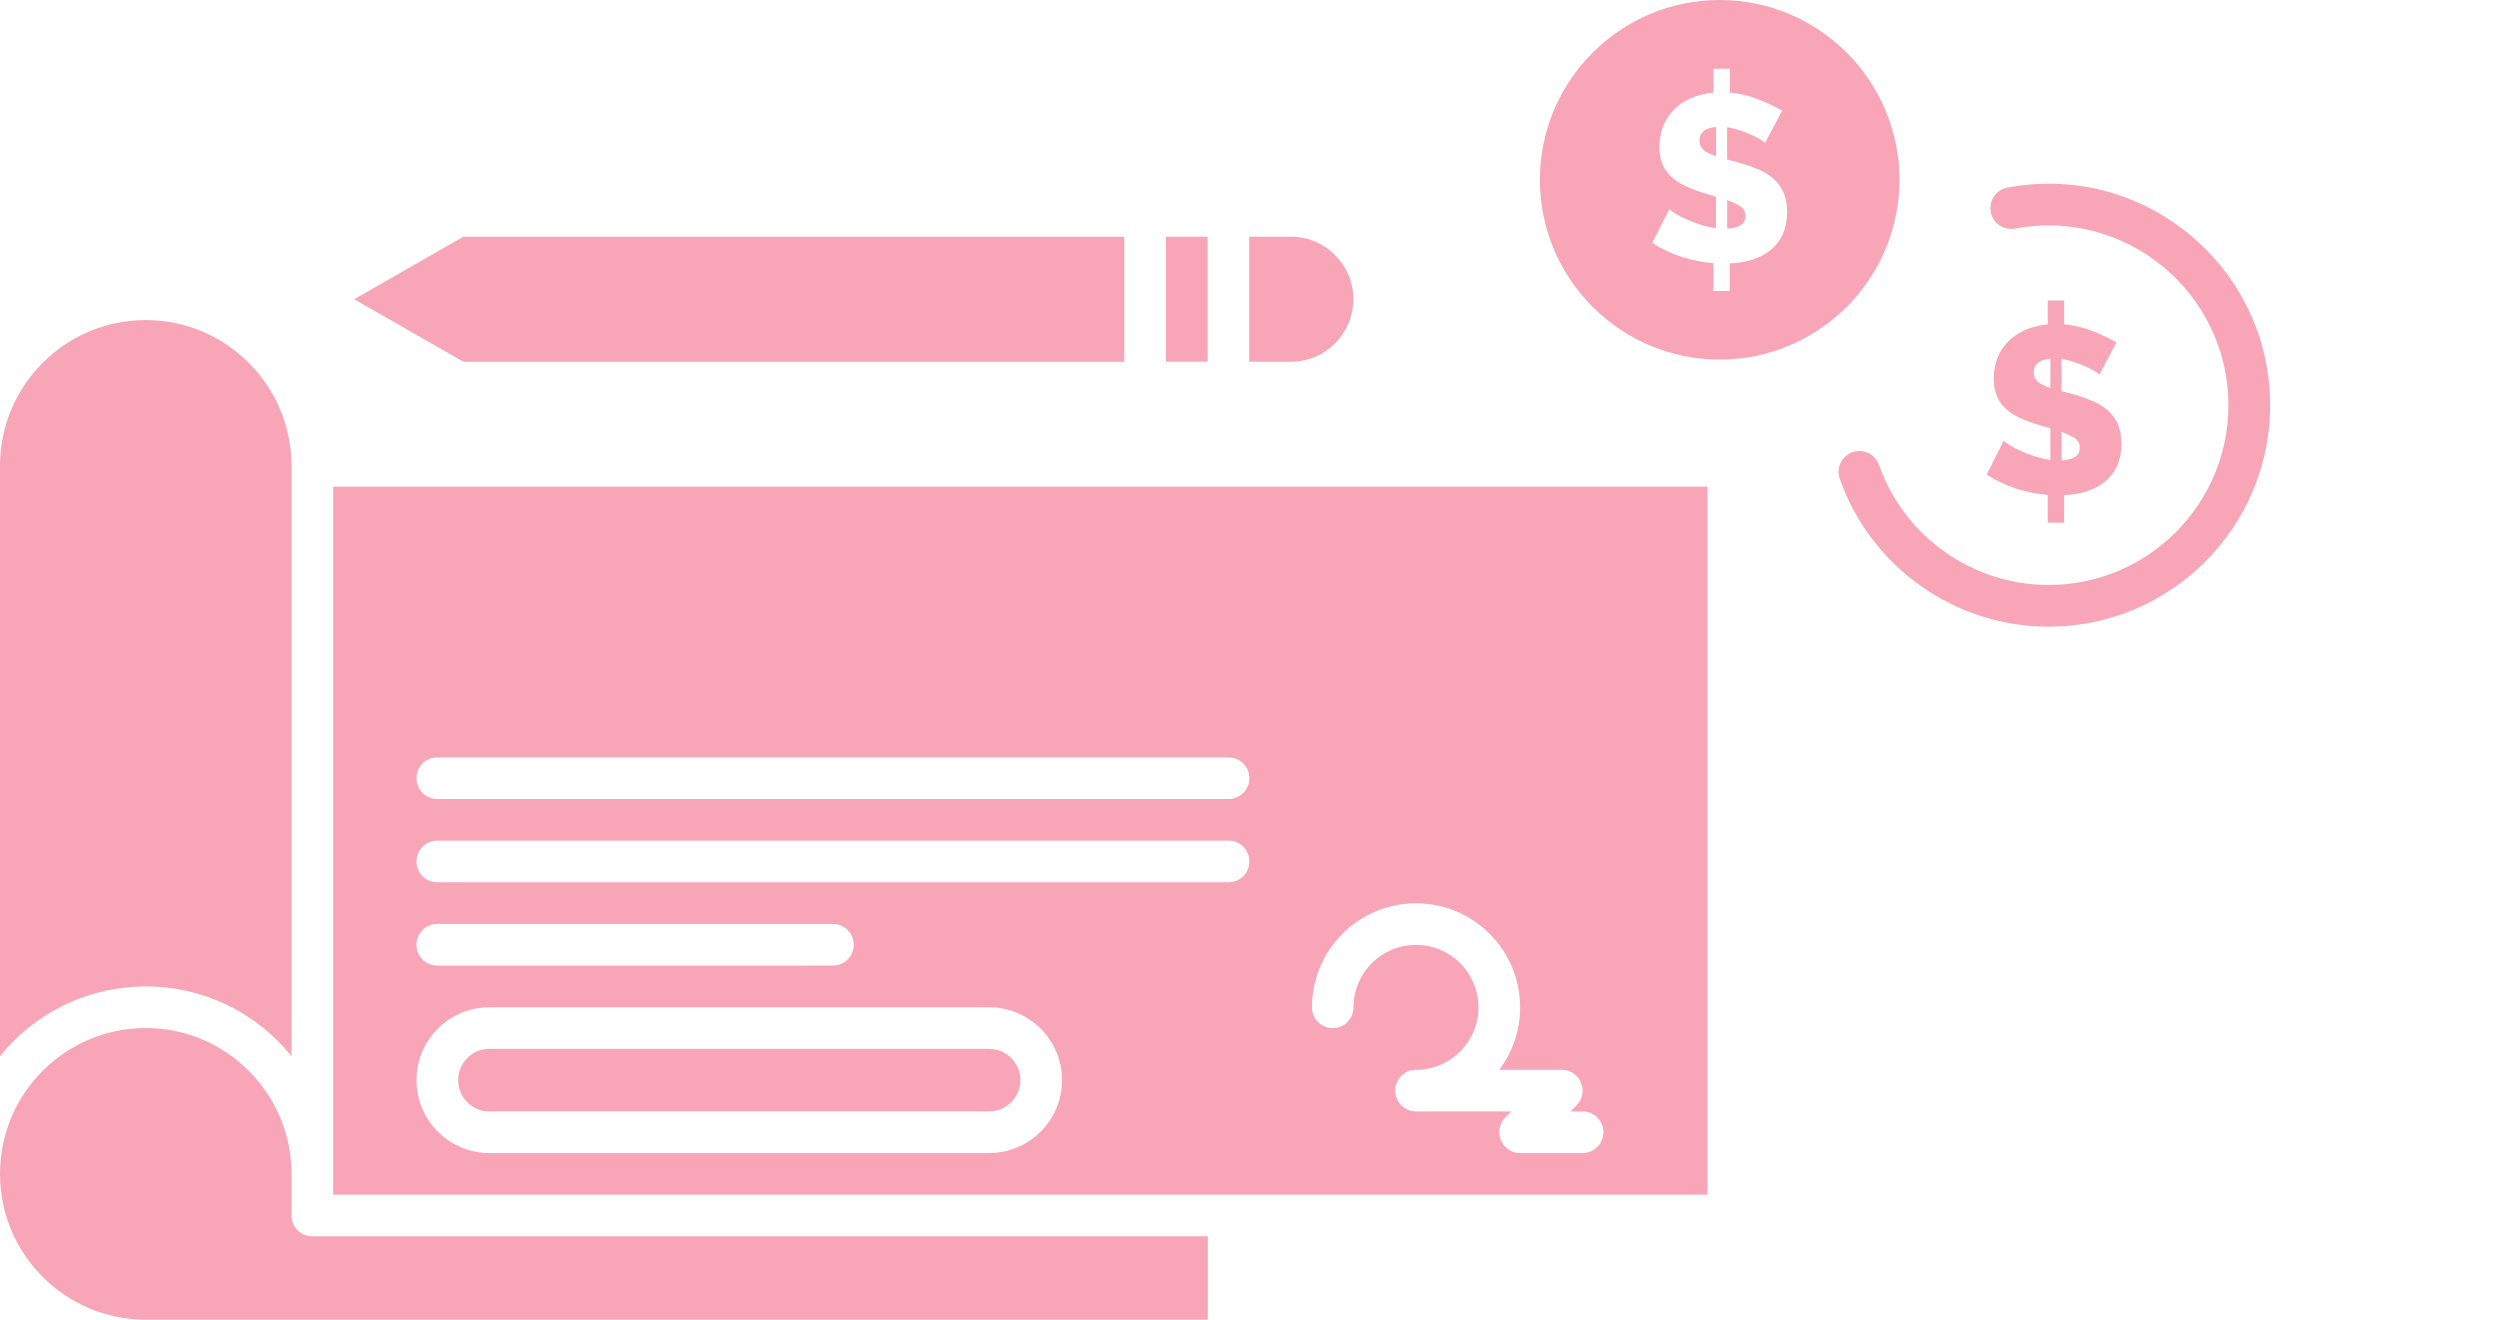 <?xml version="1.0" encoding="utf-8"?>
<!-- Generator: Adobe Illustrator 27.0.1, SVG Export Plug-In . SVG Version: 6.00 Build 0)  -->
<svg version="1.1" xmlns="http://www.w3.org/2000/svg" xmlns:xlink="http://www.w3.org/1999/xlink" x="0px" y="0px"
	 viewBox="0 0 347.8 183.59" style="enable-background:new 0 0 347.8 183.59;" xml:space="preserve">
<style type="text/css">
	.st0{fill-rule:evenodd;clip-rule:evenodd;fill:#003333;}
	.st1{fill-rule:evenodd;clip-rule:evenodd;fill:#F7A5B7;}
	.st2{fill-rule:evenodd;clip-rule:evenodd;fill:#0E2C41;}
	.st3{fill-rule:evenodd;clip-rule:evenodd;fill:#FFFFFF;}
	.st4{fill:#003333;}
	.st5{fill:#FEFEFE;}
	.st6{fill:#0E2C41;}
	.st7{fill:#F7A5B7;}
	.st8{fill:#F0BA5A;}
	.st9{fill:#6FE2FE;}
	.st10{fill:#E38D66;}
	.st11{fill:#F7EB7D;}
	.st12{fill:#F6E596;}
	.st13{fill:#F6E693;}
	.st14{fill:#F8EC8C;}
	.st15{fill:#F7E795;}
	.st16{fill:#F7E794;}
	.st17{fill:#FDFDFD;}
	.st18{fill:#363636;}
	.st19{fill:#202831;}
	.st20{fill:#FFE59B;}
	.st21{fill:#B1E0F4;}
	.st22{fill:#333333;}
	.st23{fill:#272E38;}
	.st24{fill:#B0DFF3;}
	.st25{fill:#29333F;}
	.st26{fill:#CAE6FC;}
	.st27{fill:#FF0012;}
	.st28{fill:#7882D3;}
	.st29{fill:#E7E6E8;}
	.st30{fill:#F9B18E;}
	.st31{fill:#F2BA70;}
	.st32{fill:#98A0A8;}
	.st33{fill:#EB7F78;}
	.st34{fill:#67D0DF;}
	.st35{fill:#E04854;}
	.st36{fill:#FECA5A;}
	.st37{fill-rule:evenodd;clip-rule:evenodd;fill:#101010;}
	.st38{fill-rule:evenodd;clip-rule:evenodd;}
	.st39{fill:#1D1D1B;}
	.st40{fill:none;stroke:#231F20;stroke-width:2;stroke-miterlimit:10;}
	.st41{fill:#C49A6C;stroke:#231F20;stroke-miterlimit:10;}
	.st42{fill:none;stroke:#231F20;stroke-width:2;stroke-linejoin:round;stroke-miterlimit:10;}
	.st43{fill:#444444;}
	.st44{fill:#231F20;}
	.st45{fill:#3B3E4A;}
	.st46{fill:#453C5C;}
	.st47{fill:#2090E0;}
	.st48{fill:#A80E33;}
	.st49{fill:#FFFFFF;}
	.st50{fill:none;stroke:#FFFFFF;stroke-linecap:round;stroke-miterlimit:10;}
	.st51{fill:#A6A8AB;}
	.st52{fill:none;stroke:#438AC9;stroke-linecap:round;stroke-linejoin:round;}
	.st53{fill:#448AC9;}
	.st54{fill:none;stroke:#438AC9;stroke-miterlimit:10;}
	.st55{fill:#438AC9;}
	.st56{fill:none;stroke:#438AC9;stroke-linejoin:round;stroke-miterlimit:10;}
	.st57{fill:none;stroke:#438AC9;}
	.st58{fill:none;stroke:#438AC9;stroke-linecap:round;}
	.st59{fill:none;stroke:#438AC9;stroke-linejoin:round;}
	.st60{fill:none;stroke:#438AC9;stroke-linecap:round;stroke-linejoin:round;stroke-miterlimit:10;}
	.st61{fill:#2B2B2B;}
	.st62{fill:none;stroke:#D1D3D4;stroke-width:2;stroke-miterlimit:10;}
	.st63{fill:none;stroke:#D1D3D4;stroke-width:2;stroke-linecap:round;stroke-linejoin:round;stroke-miterlimit:10;}
	.st64{fill:none;stroke:#D1D3D4;stroke-width:2;stroke-linecap:round;stroke-miterlimit:10;}
	.st65{fill:#D1D3D4;}
	.st66{fill:none;stroke:#D1D3D4;stroke-width:2;stroke-linejoin:round;stroke-miterlimit:10;}
	.st67{fill:none;stroke:#D1D3D4;stroke-width:1.765;stroke-linecap:round;stroke-miterlimit:10;}
	.st68{fill:none;stroke:#D1D3D4;stroke-width:1.765;stroke-miterlimit:10;}
	.st69{fill:none;stroke:#D1D3D4;stroke-width:1.829;stroke-miterlimit:10;}
	.st70{fill:none;stroke:#D1D3D4;stroke-width:1.829;stroke-linecap:round;stroke-miterlimit:10;}
	.st71{fill:none;stroke:#6683C6;stroke-width:2;stroke-linecap:round;stroke-linejoin:round;stroke-miterlimit:10;}
	.st72{opacity:0.5;fill:none;stroke:#6683C6;stroke-linecap:round;stroke-miterlimit:10;}
	.st73{opacity:0.5;fill:none;stroke:#6683C6;stroke-miterlimit:10;}
	.st74{fill:none;stroke:#6683C6;stroke-width:2;stroke-miterlimit:10;}
	.st75{opacity:0.5;fill:none;stroke:#6683C6;stroke-linecap:round;stroke-linejoin:round;stroke-miterlimit:10;}
	.st76{fill:none;stroke:#6683C6;stroke-width:2;stroke-linecap:round;stroke-miterlimit:10;}
	.st77{fill:none;stroke:#7DDC16;stroke-width:2;stroke-linecap:round;stroke-linejoin:round;stroke-miterlimit:10;}
	.st78{fill:none;stroke:#6683C6;stroke-linecap:round;stroke-miterlimit:10;}
	.st79{fill:none;stroke:#6683C6;stroke-linecap:round;stroke-linejoin:round;stroke-miterlimit:10;}
	.st80{fill:none;stroke:#9F77D8;stroke-linecap:round;stroke-linejoin:round;stroke-miterlimit:10;}
	.st81{fill:none;stroke:#DFDEF9;stroke-width:2;stroke-linecap:round;stroke-linejoin:round;stroke-miterlimit:10;}
	.st82{fill:#6683C6;}
	.st83{opacity:0.7;fill:none;stroke:#6683C6;stroke-miterlimit:10;}
	.st84{opacity:0.4;fill:none;stroke:#6683C6;stroke-linecap:round;stroke-miterlimit:10;}
	.st85{fill:none;stroke:#E44125;stroke-width:4;stroke-linecap:round;stroke-linejoin:round;stroke-miterlimit:10;}
	.st86{opacity:0.3;fill:#444444;stroke:#444444;stroke-miterlimit:10;enable-background:new    ;}
	.st87{fill:none;stroke:#444444;stroke-width:2;stroke-linecap:round;stroke-linejoin:round;stroke-miterlimit:10;}
	.st88{fill:none;stroke:#444444;stroke-width:2;stroke-miterlimit:10;}
	.st89{fill:none;stroke:#444444;stroke-width:2;stroke-linejoin:round;stroke-miterlimit:10;}
	.st90{opacity:0.3;fill:#444444;enable-background:new    ;}
	.st91{fill:none;stroke:#444444;stroke-width:2;stroke-linecap:square;stroke-miterlimit:10;}
	.st92{fill:none;stroke:#444444;stroke-miterlimit:10;}
	.st93{fill:none;stroke:#7F90F4;stroke-width:2;stroke-linecap:round;stroke-linejoin:round;stroke-miterlimit:10;}
	.st94{fill:none;stroke:#D3D3FE;stroke-width:2;stroke-linecap:round;stroke-linejoin:round;stroke-miterlimit:10;}
	.st95{fill:none;stroke:#D3D3FE;stroke-width:2;stroke-linejoin:round;stroke-miterlimit:10;}
	.st96{fill:none;stroke:#7F90F4;stroke-width:2;stroke-miterlimit:10;}
	.st97{fill:none;stroke:#7F90F4;stroke-width:2;stroke-linejoin:round;stroke-miterlimit:10;}
	.st98{fill:none;stroke:#D3D3FE;stroke-width:2;stroke-linecap:square;stroke-miterlimit:10;}
	.st99{fill:none;stroke:#7F90F4;stroke-width:2;stroke-linecap:square;stroke-miterlimit:10;}
	.st100{fill:none;stroke:#D3D3FE;stroke-width:2;stroke-miterlimit:10;}
	.st101{fill:none;stroke:#D2D2FC;stroke-width:2;stroke-linecap:round;stroke-linejoin:round;stroke-miterlimit:10;}
	.st102{fill:#7F90F4;}
	.st103{fill:none;stroke:#FF7679;stroke-width:0.5;stroke-linecap:round;stroke-linejoin:round;stroke-miterlimit:10;}
	
		.st104{fill-rule:evenodd;clip-rule:evenodd;fill:none;stroke:#FF7679;stroke-width:0.5;stroke-linecap:round;stroke-linejoin:round;stroke-miterlimit:10;}
	.st105{fill:#FF7679;}
	.st106{fill:none;stroke:#444444;stroke-width:2;stroke-linecap:round;stroke-miterlimit:10;}
	.st107{fill:none;stroke:#444444;stroke-linecap:round;stroke-linejoin:round;stroke-miterlimit:10;}
	.st108{fill:none;stroke:#444444;stroke-linecap:round;stroke-miterlimit:10;}
	.st109{fill:#F1F1F2;}
	.st110{fill:#424143;}
	.st111{fill:#59595B;}
	.st112{fill:#808183;}
	.st113{fill:#414243;}
	.st114{fill:#F3F2F2;}
	.st115{fill:#59595C;}
	.st116{fill:#6E6E71;}
	.st117{fill:#FFFFFF;stroke:#424143;stroke-width:4.544;stroke-miterlimit:10;}
	.st118{fill-rule:evenodd;clip-rule:evenodd;fill:#424143;}
	.st119{fill:#282928;}
	.st120{fill:#262626;}
	.st121{fill:#ED4956;}
	.st122{fill:#F5F5F5;}
	.st123{fill-rule:evenodd;clip-rule:evenodd;fill:#006363;}
	.st124{fill:#006363;}
	.st125{fill-rule:evenodd;clip-rule:evenodd;fill:#001850;}
	.st126{fill:#FF6600;}
	.st127{fill-rule:evenodd;clip-rule:evenodd;fill:#FF6600;}
	.st128{fill:none;stroke:#FF6600;stroke-width:5.138;stroke-miterlimit:2.613;}
	.st129{fill:#F4F6FA;}
	.st130{fill:#BDD4DE;}
	.st131{fill:#7E68C6;}
	.st132{fill:#FA9F3C;}
	.st133{fill:#2BBFE8;}
	.st134{fill:#F7BB40;}
	.st135{fill:#CB479C;}
	.st136{fill:#2A3942;}
	.st137{fill-rule:evenodd;clip-rule:evenodd;fill:url(#SVGID_1_);}
	.st138{fill:#1D1D1D;}
	.st139{fill:none;stroke:#6683C6;stroke-width:9.001;stroke-linecap:round;stroke-linejoin:round;stroke-miterlimit:10;}
	
		.st140{opacity:0.5;fill:none;stroke:#6683C6;stroke-width:4.5;stroke-linecap:round;stroke-linejoin:round;stroke-miterlimit:10;}
	.st141{fill:none;stroke:#6683C6;stroke-width:9.001;stroke-linecap:round;stroke-miterlimit:10;}
	.st142{fill:none;stroke:#438AC9;stroke-width:7.854;stroke-linecap:round;stroke-linejoin:round;}
	.st143{fill:none;stroke:#438AC9;stroke-width:7.854;stroke-linejoin:round;stroke-miterlimit:10;}
	.st144{fill:none;stroke:#7F90F4;stroke-width:6.377;stroke-linecap:round;stroke-linejoin:round;stroke-miterlimit:10;}
	.st145{fill:none;stroke:#D3D3FE;stroke-width:6.377;stroke-linecap:round;stroke-linejoin:round;stroke-miterlimit:10;}
	.st146{fill:none;stroke:#D3D3FE;stroke-width:6.377;stroke-linejoin:round;stroke-miterlimit:10;}
	.st147{fill:none;stroke:#231F20;stroke-width:6.165;stroke-miterlimit:10;}
	.st148{fill:#C49A6C;stroke:#231F20;stroke-width:3.082;stroke-miterlimit:10;}
	.st149{fill:none;stroke:#231F20;stroke-width:6.165;stroke-linejoin:round;stroke-miterlimit:10;}
</style>
<g id="Layer_1">
</g>
<g id="Layer_2">
	<g>
		<rect x="162.2" y="32.93" class="st7" width="5.8" height="17.39"/>
		<path class="st7" d="M188.28,41.63c0-4.8-3.9-8.7-8.69-8.7h-5.8v17.39h5.8C184.38,50.32,188.28,46.42,188.28,41.63z"/>
		<path class="st7" d="M242.82,30.06c0-0.58-0.23-1.02-0.69-1.34c-0.46-0.32-1.07-0.61-1.84-0.87v3.95
			C241.98,31.73,242.82,31.16,242.82,30.06z"/>
		<path class="st7" d="M238.74,17.66c-1.54,0.14-2.31,0.77-2.31,1.91c0,0.55,0.2,0.98,0.58,1.31c0.38,0.32,0.96,0.59,1.73,0.84
			V17.66z"/>
		<path class="st7" d="M239.24,50.02c13.79,0,25.01-11.22,25.01-25.01C264.26,11.22,253.04,0,239.24,0
			c-13.79,0-25.01,11.22-25.01,25.01C214.23,38.81,225.46,50.02,239.24,50.02z M234.35,25.82c-1.4-0.68-2.55-1.63-3.11-3.09
			c-0.54-1.41-0.54-3.66,0.21-5.35c1.28-2.86,3.86-4.18,6.93-4.5V9.56h2.27v3.32c1.43,0.13,2.77,0.45,4.02,0.96
			c1.25,0.5,2.34,1.02,3.26,1.55l-2.37,4.49c-0.31-0.41-3-1.85-5.28-2.18v4.49c0.34,0.1,2.07,0.46,4.09,1.27
			c3.02,1.21,4.25,3.23,4.25,6.08c0,4.62-3.37,6.93-7.98,7.11v3.83h-2.27v-3.86c-2.86-0.24-6.01-1.16-8.5-2.83l2.37-4.71
			c0.46,0.58,3.53,2.26,6.49,2.67v-4.38C238,27.12,236.12,26.68,234.35,25.82z"/>
		<path class="st7" d="M40.55,146.94V64.81c0-11.19-9.1-20.28-20.27-20.28C9.09,44.52,0,53.62,0,64.81v82.14
			C10.46,133.99,30.09,133.99,40.55,146.94z"/>
		<polygon class="st7" points="49.27,41.63 64.47,50.32 156.41,50.32 156.41,32.93 64.47,32.93 		"/>
		<path class="st7" d="M137.61,145.92H68.08c-2.4,0-4.34,1.95-4.34,4.35s1.94,4.35,4.34,4.35h69.53c2.4,0,4.35-1.95,4.35-4.35
			S140,145.92,137.61,145.92z"/>
		<path class="st7" d="M40.55,169.1v-5.8c0-11.18-9.1-20.28-20.27-20.28C9.09,143.02,0,152.12,0,163.31s9.09,20.28,20.28,20.28
			h147.75v-11.59H43.45C41.85,171.99,40.55,170.7,40.55,169.1z"/>
		<path class="st7" d="M46.35,67.7c0,4.99,0,91.5,0,98.5h191.2V67.7H46.35z M137.61,160.41H68.08c-5.59,0-10.14-4.55-10.14-10.14
			c0-5.59,4.54-10.14,10.14-10.14h69.53c5.59,0,10.14,4.54,10.14,10.14C147.75,155.86,143.2,160.41,137.61,160.41z M57.94,131.43
			c0-1.59,1.29-2.89,2.89-2.89h55.05c1.6,0,2.89,1.3,2.89,2.89c0,1.6-1.29,2.9-2.89,2.9H60.83
			C59.23,134.33,57.94,133.04,57.94,131.43z M170.92,122.74H60.83c-1.6,0-2.89-1.29-2.89-2.89c0-1.6,1.29-2.9,2.89-2.9h110.09
			c1.6,0,2.89,1.3,2.89,2.9C173.82,121.45,172.53,122.74,170.92,122.74z M170.92,111.16H60.83c-1.6,0-2.89-1.3-2.89-2.9
			s1.29-2.89,2.89-2.89h110.09c1.6,0,2.89,1.29,2.89,2.89S172.53,111.16,170.92,111.16z M220.17,160.41h-8.69
			c-2.58,0-3.87-3.13-2.05-4.95l0.85-0.84H197c-1.6,0-2.9-1.3-2.9-2.9c0-1.59,1.3-2.89,2.9-2.89c4.79,0,8.69-3.9,8.69-8.69
			c0-4.79-3.9-8.69-8.69-8.69c-4.8,0-8.7,3.89-8.7,8.69c0,1.6-1.29,2.89-2.89,2.89c-1.6,0-2.89-1.3-2.89-2.89
			c0-7.99,6.49-14.48,14.48-14.48c7.98,0,14.48,6.49,14.48,14.48c0,3.26-1.08,6.27-2.91,8.69h8.71c2.58,0,3.86,3.13,2.05,4.94
			l-0.85,0.85h1.7c1.6,0,2.89,1.29,2.89,2.89C223.07,159.11,221.78,160.41,220.17,160.41z"/>
		<path class="st7" d="M257.72,62.91c-1.51,0.54-2.31,2.19-1.77,3.7c4.33,12.3,16.01,20.57,29.06,20.57
			c16.99,0,30.81-13.82,30.81-30.81c0-19.14-17.44-33.87-36.55-30.27c-1.58,0.3-2.61,1.81-2.31,3.39c0.29,1.57,1.8,2.6,3.38,2.31
			c15.49-2.93,29.68,9.01,29.68,24.57c0,13.79-11.22,25.01-25.01,25.01c-10.59,0-20.08-6.71-23.6-16.7
			C260.88,63.17,259.22,62.39,257.72,62.91z"/>
		<path class="st7" d="M278.76,61.31l-2.37,4.71c2.5,1.67,5.64,2.59,8.49,2.83v3.86h2.28v-3.83c4.55-0.19,7.97-2.45,7.97-7.11
			c0-2.82-1.2-4.86-4.25-6.08c-2.08-0.84-3.76-1.18-4.08-1.27v-4.49c2.27,0.33,4.97,1.77,5.27,2.18l2.37-4.48
			c-0.92-0.53-2.01-1.05-3.26-1.55c-1.25-0.5-2.59-0.82-4.02-0.96v-3.32h-2.28v3.32c-4.92,0.52-7.51,3.6-7.51,7.55
			c0,3.87,2.54,5.31,6.3,6.46l1.58,0.46v4.39C282.32,63.58,279.23,61.9,278.76,61.31z M286.8,60.09c0.76,0.26,1.38,0.55,1.85,0.87
			c0.45,0.32,0.69,0.76,0.69,1.33c0,1.1-0.84,1.68-2.54,1.75V60.09L286.8,60.09z M283.52,53.13c-0.38-0.32-0.58-0.76-0.58-1.31
			c0-1.14,0.77-1.78,2.31-1.91v4.06C284.49,53.72,283.91,53.44,283.52,53.13z"/>
	</g>
</g>
</svg>
